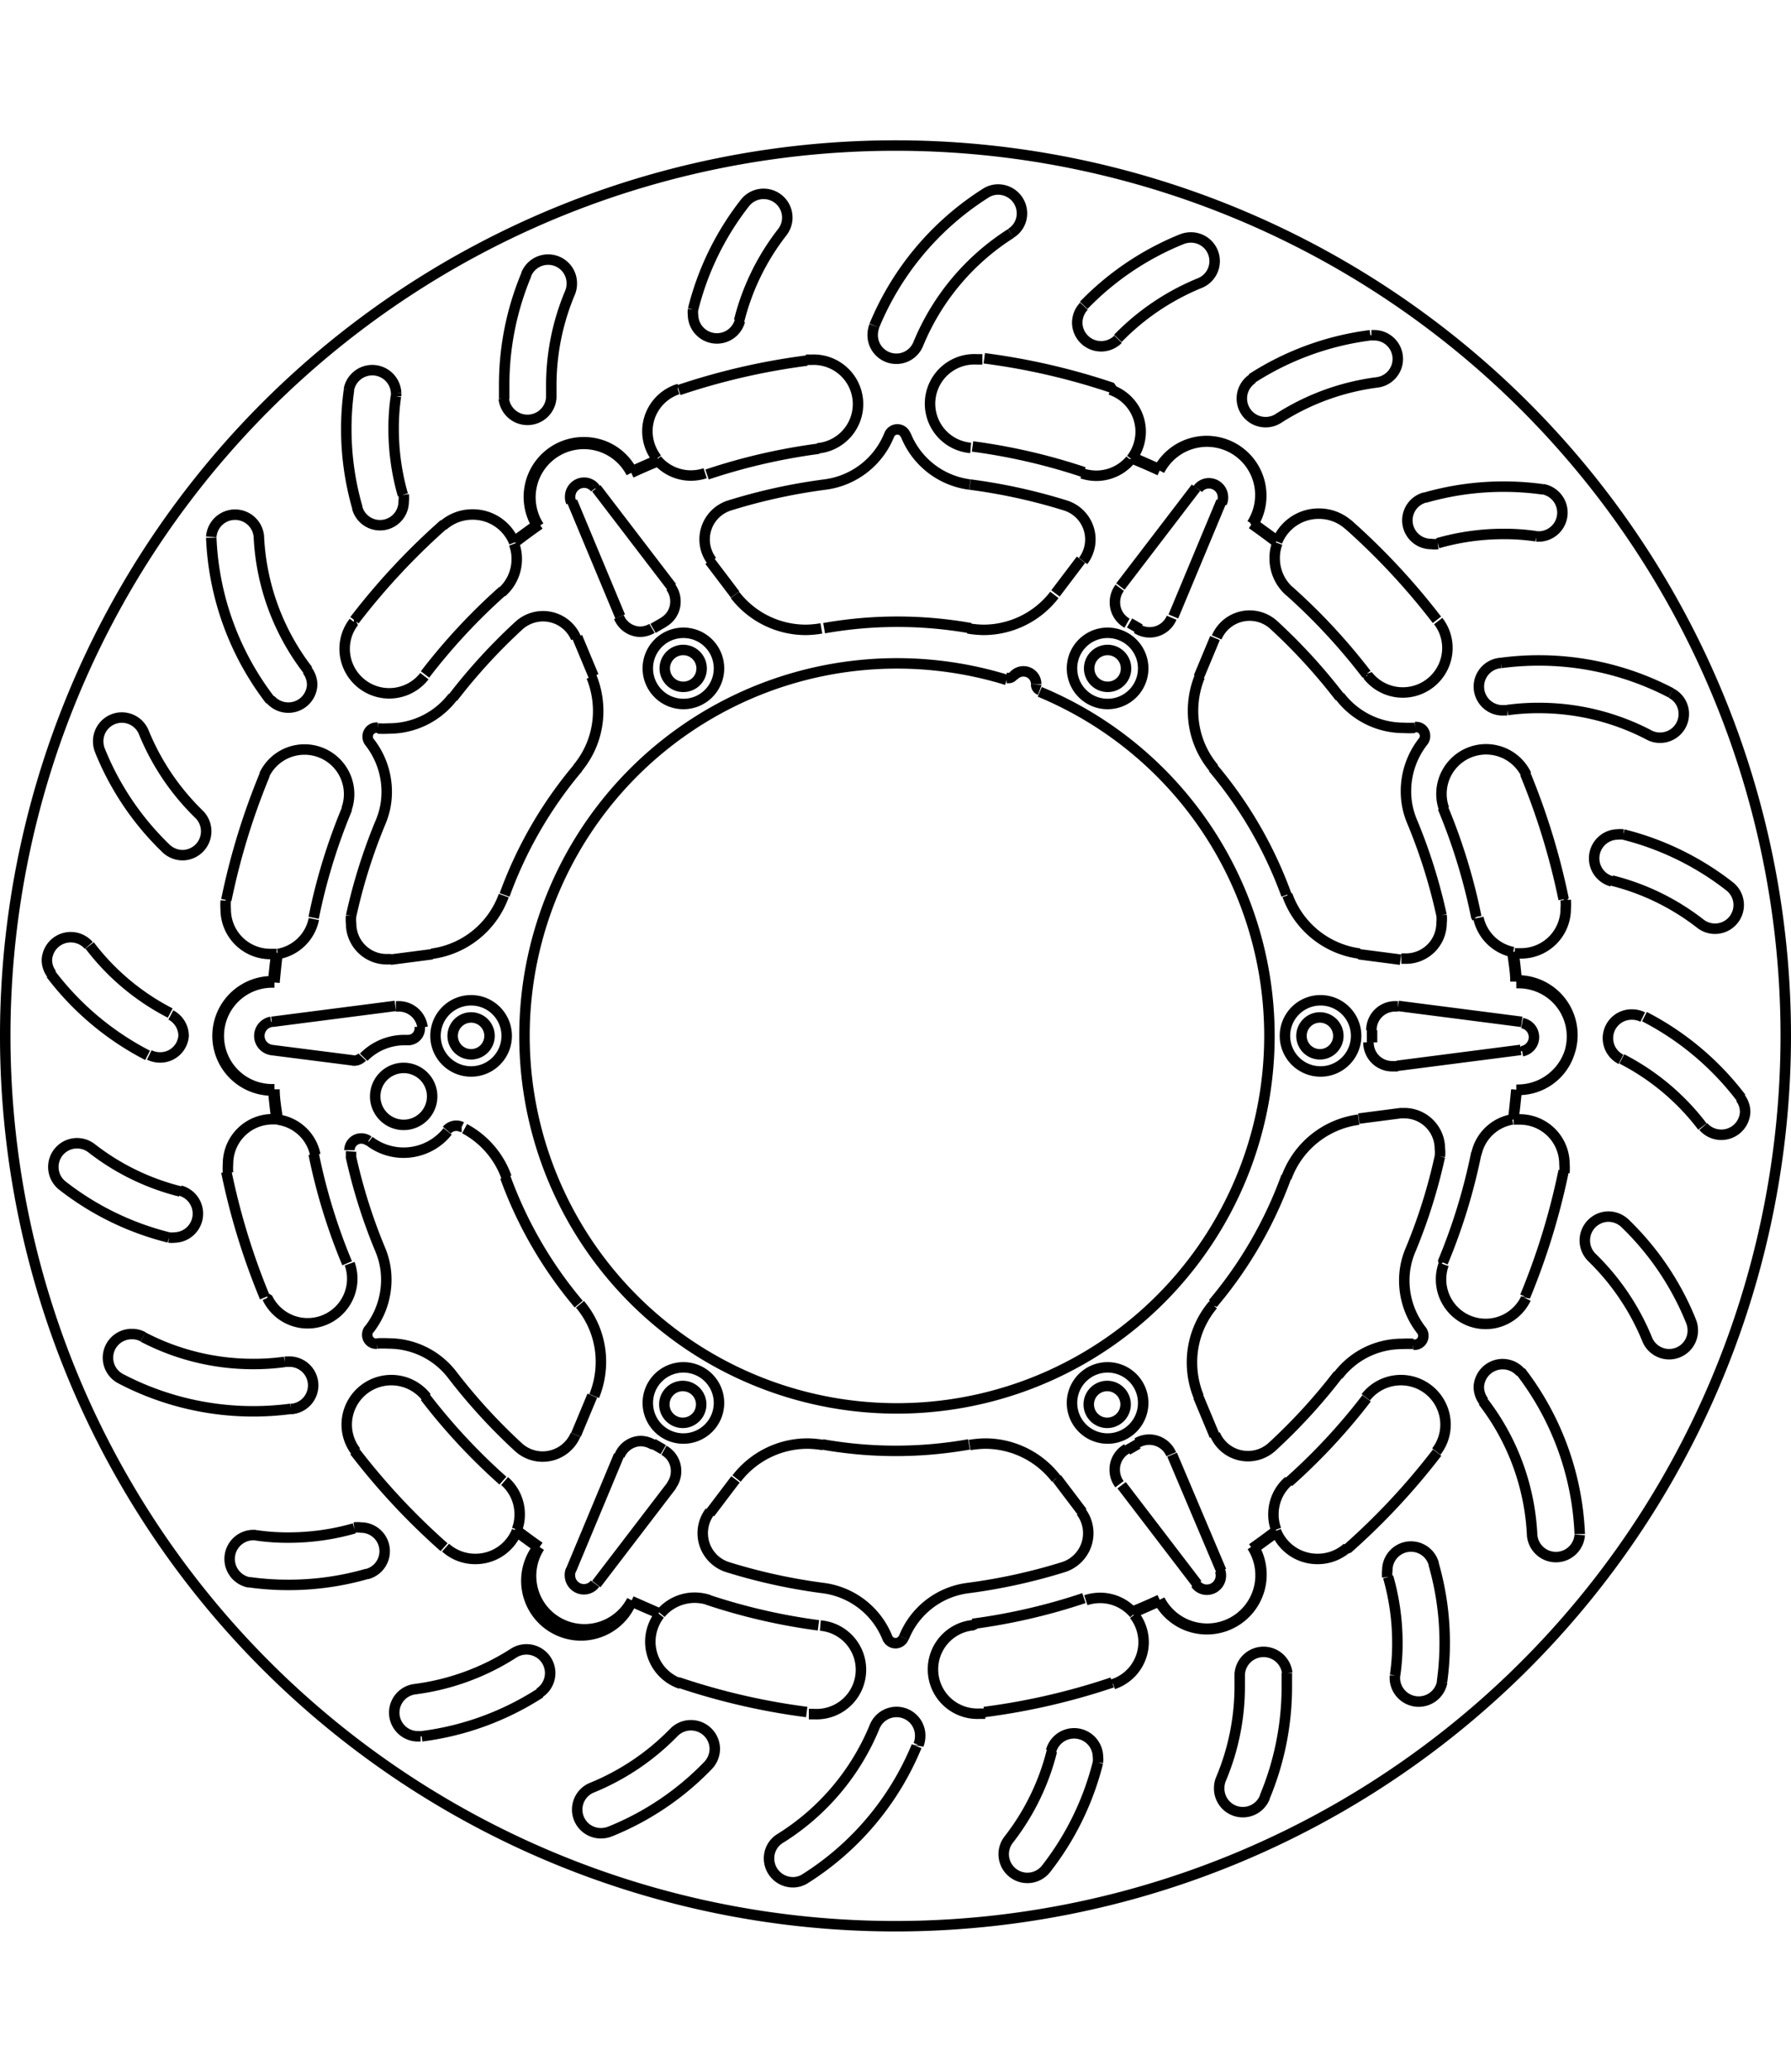 <svg xmlns="http://www.w3.org/2000/svg" width="1934" height="2237" viewBox="0 0 85.54 85.54"><defs><style>.a{fill:none;stroke:#000;stroke-linejoin:bevel;stroke-width:0.5px;}</style></defs><path class="a" d="M280.74,439.05l.78-1.87m1.27,2.85-2.29,5.49m23.14-46.65,1.22-1.61m5.49-3.44-3.61,4.72m13.39,25.15-2,.26m1.83-2.52,5.9-.76m-59.7,0,4,.51m34.76,21.56-1.22-1.61m3.1.33,3.61,4.72m-28.83-43.36-.78-1.87m-.24-6.47,2.29,5.49m26.42,0,2.29-5.49m-29.85,51.7,3.61-4.72m-13.21-22.89-5.9.76m59.7,0-5.9-.76m-34.69-20-3.61-4.72m29.85,51.7L309.21,440M311.26,401l-.78,1.87m-22.12,38.31-1.22,1.61m-15.26-26.43,2-.26m44.24,0,2,.26m-33-19.05,1.22,1.61m22.12,38.31.78,1.87m-4.25-1.5h0a.88.88,0,1,0-.88.88.88.88,0,0,0,.88-.88m-20.27,0h0a.88.88,0,1,0-.87.88.88.88,0,0,0,.87-.88M276.61,420h0a.88.88,0,0,0-1.76,0,.88.88,0,0,0,1.76,0m10.13-17.55h0a.88.88,0,1,0-.87.88.87.87,0,0,0,.87-.88m20.27,0h0a.88.88,0,1,0-.88.88.87.87,0,0,0,.88-.88M317.15,420h0a.88.88,0,1,0-.88.88.88.88,0,0,0,.88-.88m-44.44.2h0a.56.56,0,0,0,.57-.57v-.06m-3.22,1.61h.07a.54.54,0,0,0,.4-.17m.3,4h0a.6.6,0,0,0-.34-.11.56.56,0,0,0-.57.56v0m5.36-1.11h0a.58.58,0,0,0-.26-.06.6.6,0,0,0-.45.21m32.48,15.22h0a1.13,1.13,0,0,0-.58,1,1.14,1.14,0,0,0,.23.69m2.47-1.43h0a1.14,1.14,0,0,0-1.63-.54M318.12,424h0a4.26,4.26,0,0,0-3.45,2.78m-3.51,6.07h0a4.25,4.25,0,0,0-1,2.75,4.34,4.34,0,0,0,.32,1.63m11.7-6.32h0a2.13,2.13,0,0,0,3.93,1.63m1.84-6h0a3,3,0,0,0,0-.42,2.13,2.13,0,0,0-2.13-2.13l-.3,0m-.06,0h0a2.12,2.12,0,0,0-1.72,1.67m-1.91,14.19h0a2.1,2.1,0,0,0,.44-1.29,2.13,2.13,0,0,0-3.81-1.3m-4.29,6.38h0a2.13,2.13,0,0,0,2,1.34,2.11,2.11,0,0,0,1.41-.54m-2.81-3.18h0a2.1,2.1,0,0,0-.72,1.59,2,2,0,0,0,.13.73m-29.78-4.07h0a1.15,1.15,0,0,0-.58-.16,1.12,1.12,0,0,0-1,.7m2.47,1.43h0a1.14,1.14,0,0,0,.23-.69,1.13,1.13,0,0,0-.58-1m18.73,1.35h0a4.28,4.28,0,0,0-3.38-1.67,4.76,4.76,0,0,0-.75.07m-7,0h0a4.65,4.65,0,0,0-.75-.07,4.28,4.28,0,0,0-3.38,1.67m11.32,7h0a2.12,2.12,0,0,0,.28,4.23l.28,0m6.11-1.41h0a2.12,2.12,0,0,0,1.45-2,2.14,2.14,0,0,0-.45-1.31m0-.05h0a2.13,2.13,0,0,0-1.63-.76,2.25,2.25,0,0,0-.68.11m-13.23,5.44h0l.27,0a2.12,2.12,0,0,0,.28-4.23m-7.67-.53h0a2.14,2.14,0,0,0-.45,1.31,2.12,2.12,0,0,0,1.45,2m1.35-4h0a2.25,2.25,0,0,0-.68-.11,2.13,2.13,0,0,0-1.63.76m-11.37-28h0a1.14,1.14,0,0,0-1.13-1h-.14m9.47,18.61h0a4.34,4.34,0,0,0,.32-1.63,4.25,4.25,0,0,0-1-2.75m-3.51-6.07h0a4.25,4.25,0,0,0-2-2.32m-1.82,12.83h0a2.13,2.13,0,0,0-3.81,1.3,2.1,2.1,0,0,0,.44,1.29m4.28,4.59h0a2.11,2.11,0,0,0,1.41.54,2.13,2.13,0,0,0,2-1.34m0-.06h0a2,2,0,0,0,.13-.73,2.1,2.1,0,0,0-.72-1.59m-11.33-8.75h0a2.13,2.13,0,0,0,3.93-1.63m-3.38-6.9h0l-.3,0a2.13,2.13,0,0,0-2.13,2.13,3,3,0,0,0,0,.42m4.17-.85h0A2.12,2.12,0,0,0,266.5,424m18.41-23.75h0a1.13,1.13,0,0,0,.58-1,1.14,1.14,0,0,0-.23-.69M282.79,400h0a1.12,1.12,0,0,0,1,.7,1.15,1.15,0,0,0,.58-.16m-10.53,15.54h0a4.26,4.26,0,0,0,3.45-2.78m3.51-6.07h0a4.25,4.25,0,0,0,1-2.75,4.34,4.34,0,0,0-.32-1.63m-11.7,6.32h0a2.13,2.13,0,0,0-3.93-1.63m-1.84,6h0a3,3,0,0,0,0,.42,2.13,2.13,0,0,0,2.13,2.13l.3,0m.06,0h0a2.12,2.12,0,0,0,1.72-1.67m1.91-14.19h0a2.1,2.1,0,0,0-.44,1.29,2.13,2.13,0,0,0,3.81,1.3m4.29-6.38h0a2.13,2.13,0,0,0-2-1.34,2.11,2.11,0,0,0-1.41.54m2.81,3.18h0a2.1,2.1,0,0,0,.72-1.59,2,2,0,0,0-.13-.73m29.78,4.07h0a1.14,1.14,0,0,0,1.63-.54m-2.48-1.43h0a1.14,1.14,0,0,0-.23.69,1.13,1.13,0,0,0,.58,1m-18.73-1.35h0a4.28,4.28,0,0,0,3.38,1.67,4.65,4.65,0,0,0,.75-.07m7,0h0a4.76,4.76,0,0,0,.75.07,4.28,4.28,0,0,0,3.38-1.67m-11.32-7h0a2.12,2.12,0,0,0-.28-4.23l-.27,0m-6.12,1.41h0a2.12,2.12,0,0,0-1.45,2,2.14,2.14,0,0,0,.45,1.31m0,.05h0a2.13,2.13,0,0,0,1.63.76,2.25,2.25,0,0,0,.68-.11m13.24-5.44h0l-.28,0a2.12,2.12,0,0,0-.28,4.23m7.67.53h0a2.14,2.14,0,0,0,.45-1.31,2.12,2.12,0,0,0-1.45-2m-1.35,4h0a2.25,2.25,0,0,0,.68.11,2.13,2.13,0,0,0,1.63-.76m11.37,27.82h0a1.13,1.13,0,0,0,1.13,1.14H320m0-2.86h-.14a1.13,1.13,0,0,0-1.13,1.14h0m-8.2-16.89h0a4.34,4.34,0,0,0-.32,1.63,4.25,4.25,0,0,0,1,2.75m3.51,6.07h0a4.26,4.26,0,0,0,3.45,2.78m.38-13.29h0a2.13,2.13,0,0,0,3.81-1.3,2.1,2.1,0,0,0-.44-1.29m-7.68-3.73h0a2,2,0,0,0-.13.73,2.1,2.1,0,0,0,.72,1.59m2.81-3.18h0a2.11,2.11,0,0,0-1.41-.54,2.13,2.13,0,0,0-2,1.34m11.9,11.13h0a2.13,2.13,0,0,0-3.93,1.63m3.38,6.9h0l.3,0a2.13,2.13,0,0,0,2.13-2.13,3,3,0,0,0,0-.42m-4.17.85h0A2.12,2.12,0,0,0,325.5,416m-22.78-12.78h0a.26.26,0,0,0,.17.26m-1.58-.57h.09a.27.27,0,0,0,.22-.11m1.1.4h0v0a.61.61,0,0,0-.61-.61.63.63,0,0,0-.49.24m6.21,34.7h0a1.7,1.7,0,1,0-1.7,1.7,1.7,1.7,0,0,0,1.7-1.7m-20.26,0h0a1.7,1.7,0,1,0-1.7,1.7,1.7,1.7,0,0,0,1.7-1.7M277.43,420h0a1.7,1.7,0,1,0-1.7,1.7,1.7,1.7,0,0,0,1.7-1.7m10.14-17.55h0a1.7,1.7,0,1,0-1.7,1.7,1.7,1.7,0,0,0,1.7-1.7m20.26,0h0a1.7,1.7,0,1,0-1.7,1.7,1.7,1.7,0,0,0,1.7-1.7M318,420h0a1.7,1.7,0,1,0-1.7,1.7A1.7,1.7,0,0,0,318,420m-51.82-.67h0a.68.68,0,0,0,0,1.34m6.56-.47h-.2a2.72,2.72,0,0,0-1.94.82m6.76,5.72h0a19.94,19.94,0,0,0,3.51,6.07M278,439.65h0a1.71,1.71,0,0,0,2.72-.6m-5.88-2.85h0a27.17,27.17,0,0,0,3.16,3.45m-3.16-3.45h0a3.83,3.83,0,0,0-3.05-1.51,4.9,4.9,0,0,0-.54,0m-.39-.68h0a.41.41,0,0,0-.09.26.42.42,0,0,0,.42.43h.06m-.39-.68h0a3.85,3.85,0,0,0,.82-2.37,3.68,3.68,0,0,0-.3-1.47m-1.4-4.46h0a26.2,26.2,0,0,0,1.4,4.46M270,425.52h0a1.85,1.85,0,0,0,0,.23m.87-.73h0a2.68,2.68,0,0,0,3.74-.46m-.74-1.68h0a1.36,1.36,0,1,0-1.36,1.37,1.36,1.36,0,0,0,1.36-1.37M282.36,458h0a13.5,13.5,0,0,0,4.69-3.16m-5.54,1.06h0a1.13,1.13,0,0,0,.43,2.18,1.2,1.2,0,0,0,.42-.08m-.85-2.1h0a11.55,11.55,0,0,0,3.91-2.64m1.63,1.58h0a1.16,1.16,0,0,0,.32-.79,1.14,1.14,0,0,0-1.95-.79m-12.05.19h0a13.59,13.59,0,0,0,5.67-2.07m-6-.18h0a1.13,1.13,0,0,0,.14,2.25h.14m-.28-2.25h0a11.41,11.41,0,0,0,4.72-1.72m1.23,1.9h0a1.13,1.13,0,0,0-1.23-1.9m-12.63-3.39h0a13.38,13.38,0,0,0,1.9.13,13.52,13.52,0,0,0,3.74-.53m-5.32-1.85h-.16a1.14,1.14,0,0,0-.16,2.26m.32-2.25h0a10.4,10.4,0,0,0,1.58.11,11.41,11.41,0,0,0,3.12-.44m.62,2.18h0a1.13,1.13,0,0,0-.31-2.22,1.1,1.1,0,0,0-.31,0m-11.14-7.1h0a13.64,13.64,0,0,0,8.12,1.43m-7.07-3.44h0a1.07,1.07,0,0,0-.53-.13,1.13,1.13,0,0,0-.52,2.14m1.05-2h0a11.33,11.33,0,0,0,5.26,1.29,10.84,10.84,0,0,0,1.51-.1m.3,2.25h0a1.13,1.13,0,0,0-.15-2.26h-.15m-10.62-8.41h0a13.57,13.57,0,0,0,5.09,2.48m-3.69-4.26h0a1.13,1.13,0,0,0-1.4,1.78m1.4-1.78h0a11.35,11.35,0,0,0,4.23,2.06m-.54,2.2h0a1.17,1.17,0,0,0,.27,0,1.14,1.14,0,0,0,.27-2.24m-6.18-10.34h0a13.63,13.63,0,0,0,4.62,3.88m-2.81-5.25h0a1.14,1.14,0,0,0-2,.69,1.12,1.12,0,0,0,.23.68m1.81-1.37h0a11.32,11.32,0,0,0,3.85,3.23m-1,2h0a1.17,1.17,0,0,0,.52.12A1.12,1.12,0,0,0,262,420a1.14,1.14,0,0,0-.61-1M258,406.36h0a13.5,13.5,0,0,0,3.16,4.69m-1.06-5.54h0a1.13,1.13,0,0,0-2.18.43,1.2,1.2,0,0,0,.08.42m2.1-.85h0a11.55,11.55,0,0,0,2.64,3.91m-1.58,1.63h0a1.16,1.16,0,0,0,.79.32,1.14,1.14,0,0,0,.79-1.95m.58-13.21h0a13.64,13.64,0,0,0,2.82,7.76m-.55-7.85h0a1.14,1.14,0,0,0-2.27.05v0m2.27-.09h0a11.31,11.31,0,0,0,2.35,6.46m-1.8,1.39h0a1.14,1.14,0,0,0,2-.69,1.16,1.16,0,0,0-.24-.7m2-13.4h0a13.38,13.38,0,0,0-.13,1.9,13.52,13.52,0,0,0,.53,3.74m1.85-5.32h0c0-.05,0-.11,0-.16a1.14,1.14,0,0,0-2.26-.16m2.25.32h0a10.4,10.4,0,0,0-.11,1.58,11.41,11.41,0,0,0,.44,3.12m-2.18.62h0a1.13,1.13,0,0,0,2.22-.31,1.1,1.1,0,0,0,0-.31m5.86-10.52h0a13.63,13.63,0,0,0-1.06,5.27c0,.22,0,.44,0,.67m3.14-5.06h0a1.12,1.12,0,0,0,.09-.44,1.13,1.13,0,0,0-2.18-.44m2.09.88h0a11.4,11.4,0,0,0-.89,4.39c0,.19,0,.37,0,.55m-2.27.11h0a1.14,1.14,0,0,0,2.27-.05v-.06m9.25-9.24h0a13.57,13.57,0,0,0-2.48,5.09m4.26-3.69h0a1.13,1.13,0,0,0-1.78-1.4m1.78,1.4h0a11.35,11.35,0,0,0-2.06,4.23m-2.2-.54h0a1.17,1.17,0,0,0,0,.27,1.14,1.14,0,0,0,2.24.27m11.73-6.09h0a13.65,13.65,0,0,0-5.31,6.32m6.52-4.41h0a1.11,1.11,0,0,0,.53-.95,1.14,1.14,0,0,0-1.14-1.14,1.08,1.08,0,0,0-.6.18m1.21,1.92h0a11.37,11.37,0,0,0-4.42,5.27m-2.1-.86h0a1.26,1.26,0,0,0-.08.43,1.13,1.13,0,0,0,2.18.43m12.59-5h0a13.59,13.59,0,0,0-4.69,3.16m5.54-1.06h0a1.13,1.13,0,0,0-.43-2.18,1.2,1.2,0,0,0-.42.08m.85,2.1h0a11.55,11.55,0,0,0-3.91,2.64M305,385.15h0a1.16,1.16,0,0,0-.32.79,1.14,1.14,0,0,0,1.95.79m12.05-.19h0a13.59,13.59,0,0,0-5.67,2.07m6,.18h0a1.13,1.13,0,0,0-.14-2.25h-.14m.28,2.25h0a11.41,11.41,0,0,0-4.72,1.72m-1.23-1.9h0a1.13,1.13,0,0,0,.62,2.08,1.11,1.11,0,0,0,.61-.18m12.63,3.39h0a13.38,13.38,0,0,0-1.9-.13,13.57,13.57,0,0,0-3.74.53m5.32,1.85h.16a1.14,1.14,0,0,0,.16-2.26m-.32,2.25h0a10.4,10.4,0,0,0-1.58-.11,11.41,11.41,0,0,0-3.12.44m-.62-2.18h0a1.13,1.13,0,0,0,.31,2.22,1.1,1.1,0,0,0,.31,0m11.14,7.11h0a13.64,13.64,0,0,0-8.12-1.43m7.07,3.44h0a1.07,1.07,0,0,0,.53.13,1.13,1.13,0,0,0,1.13-1.13,1.11,1.11,0,0,0-.61-1m-1.05,2h0a11.33,11.33,0,0,0-5.26-1.29,10.84,10.84,0,0,0-1.51.1m-.3-2.25h0a1.13,1.13,0,0,0,.15,2.26h.15m10.62,8.41h0a13.6,13.6,0,0,0-5.08-2.48m3.68,4.26h0a1.13,1.13,0,0,0,1.4-1.78m-1.4,1.78h0a11.35,11.35,0,0,0-4.23-2.06m.55-2.2h0a1.35,1.35,0,0,0-.28,0,1.14,1.14,0,0,0-.27,2.24m6.18,10.34h0a13.63,13.63,0,0,0-4.62-3.88m2.81,5.25h0a1.14,1.14,0,0,0,2-.69,1.12,1.12,0,0,0-.23-.68m-1.81,1.37h0a11.32,11.32,0,0,0-3.85-3.23m1-2h0a1.17,1.17,0,0,0-.52-.12,1.13,1.13,0,0,0-.52,2.14M334,433.64h0a13.5,13.5,0,0,0-3.16-4.69m1.06,5.54h0a1.13,1.13,0,0,0,2.18-.43,1.2,1.2,0,0,0-.08-.42m-2.1.85h0a11.55,11.55,0,0,0-2.64-3.91m1.58-1.63h0a1.16,1.16,0,0,0-.79-.32,1.14,1.14,0,0,0-.79,1.95m-.58,13.21h0a13.64,13.64,0,0,0-2.82-7.76m.55,7.85h0a1.14,1.14,0,0,0,2.27-.05v0m-2.27.09h0a11.31,11.31,0,0,0-2.35-6.46m1.8-1.39h0a1.14,1.14,0,0,0-2,.69,1.16,1.16,0,0,0,.24.7m-2,13.4h0a13.38,13.38,0,0,0,.13-1.9,13.52,13.52,0,0,0-.53-3.74m-1.85,5.32h0c0,.05,0,.11,0,.16a1.14,1.14,0,0,0,2.26.16m-2.25-.32h0a10.4,10.4,0,0,0,.11-1.58,11.41,11.41,0,0,0-.44-3.12m2.18-.62h0a1.13,1.13,0,0,0-2.22.31,1.1,1.1,0,0,0,0,.31m-5.86,10.52h0a13.63,13.63,0,0,0,1.06-5.27c0-.22,0-.44,0-.66m-3.14,5.05h0a1.12,1.12,0,0,0-.09.44,1.13,1.13,0,0,0,2.18.44m-2.09-.88h0a11.4,11.4,0,0,0,.89-4.39c0-.18,0-.37,0-.55m2.27-.11h0a1.14,1.14,0,0,0-2.27.05v.06m-9.25,9.24h0a13.6,13.6,0,0,0,2.48-5.08m-4.26,3.68h0a1.13,1.13,0,0,0,1.78,1.4m-1.78-1.4h0a11.35,11.35,0,0,0,2.06-4.23m2.2.55h0a1.35,1.35,0,0,0,0-.28,1.14,1.14,0,0,0-2.24-.27m-11.73,6.09h0a13.6,13.6,0,0,0,5.31-6.32m-6.52,4.41h0a1.11,1.11,0,0,0-.53.95,1.14,1.14,0,0,0,1.14,1.14,1.08,1.08,0,0,0,.6-.18m-1.21-1.91h0A11.37,11.37,0,0,0,295,453m2.1.86h0a1.26,1.26,0,0,0,.08-.43A1.13,1.13,0,0,0,295,453m-16-57.43h0c-.4.28-.78.56-1.16.85m-.59,2.32h0a28.77,28.77,0,0,0-3.72,4m.91-7.18h0a32.61,32.61,0,0,0-4.28,4.59m8.76-4.59h0l-1.1.8M283.4,393h0a2.58,2.58,0,0,0-2.28-1.35,2.61,2.61,0,0,0-2.23,4m5.76-3.16h0l-1.25.55m8.37-5.29h0a32,32,0,0,0-6.12,1.41m6.67,2.8h0a28.52,28.52,0,0,0-5.32,1.23m-2.31-.65h0c-.44.18-.88.37-1.31.57m0,0h0a2.55,2.55,0,1,0-4.41,2.55M308.62,393h0c-.43-.2-.87-.39-1.31-.57m-2.31.65h0a28.52,28.52,0,0,0-5.32-1.23m6.67-2.8h0a32,32,0,0,0-6.11-1.41m8.35,5.29h0l-1.25-.55m5.76,3.16h0a2.61,2.61,0,1,0-4.52-2.61m5.62,3.41h0l-1.1-.8m8.76,4.59h0a32.61,32.61,0,0,0-4.28-4.59m.91,7.18h0a28.77,28.77,0,0,0-3.72-4m-.59-2.32h0c-.38-.29-.76-.57-1.16-.85m0,0h0a2.55,2.55,0,1,0-4.41-2.55m17,24.41h0c0-.47-.09-.95-.15-1.42m-1.72-1.67h0a27.88,27.88,0,0,0-1.6-5.22m5.77,4.37h0a33,33,0,0,0-1.84-6m-.4,9.88h0q-.06-.67-.15-1.35m.15,6.57h.05a2.61,2.61,0,0,0,0-5.22h-.05m-.15,6.57h0q.09-.68.15-1.35m.4,9.88h0a33,33,0,0,0,1.84-6m-5.77,4.37h0a27.88,27.88,0,0,0,1.6-5.22M325.5,424h0c.06-.47.11-1,.15-1.42m0,0h.11a2.55,2.55,0,1,0,0-5.1h-.11m-12.62,27h0c.4-.28.78-.56,1.16-.85m.59-2.32h0a28.77,28.77,0,0,0,3.72-4m-.91,7.18h0a32.61,32.61,0,0,0,4.28-4.59m-8.76,4.59h0l1.1-.8M308.59,447h0a2.61,2.61,0,1,0,4.52-2.61m-5.76,3.16h0l1.25-.55m-8.36,5.29h0a32,32,0,0,0,6.11-1.41m-6.67-2.8h0a28.52,28.52,0,0,0,5.32-1.23m2.31.65h0c.44-.18.88-.37,1.31-.57m0,0h0a2.55,2.55,0,1,0,4.41-2.55M283.38,447h0c.43.2.87.39,1.31.57m2.31-.65h0a28.52,28.52,0,0,0,5.32,1.23M338.52,420h0A42.52,42.52,0,1,0,296,462.52,42.54,42.54,0,0,0,338.52,420m-23.85-6.73h0a19.94,19.94,0,0,0-3.51-6.07m9,9.11h.22a1.7,1.7,0,0,0,1.7-1.7,1.55,1.55,0,0,0,0-.37m0,0h0a26.2,26.2,0,0,0-1.4-4.46m.52-3.84h0a3.85,3.85,0,0,0-.82,2.37,3.68,3.68,0,0,0,.3,1.47m.52-3.84h0a.41.41,0,0,0,.09-.26.42.42,0,0,0-.42-.43h-.06m-3.59-1.47h0a3.83,3.83,0,0,0,3.05,1.51,4.9,4.9,0,0,0,.54,0m-3.59-1.47h0a27.17,27.17,0,0,0-3.16-3.45m0,0h0a1.71,1.71,0,0,0-2.72.6m7.42,19.34h0v-.58m7.17,1h0a.68.68,0,0,0,0-1.34m-26.34-18.86h0a20,20,0,0,0-7,0m12.37-3.21h0a1.7,1.7,0,0,0-.84-2.65m0,0h0a27.11,27.11,0,0,0-4.56-1m-3.07-2.37h0a3.81,3.81,0,0,0,3.06,2.37m-3.07-2.37h0a.42.42,0,0,0-.78,0m-3.07,2.37h0a3.83,3.83,0,0,0,3.07-2.37m-3.07,2.37h0a27.11,27.11,0,0,0-4.56,1m0,0h0a1.7,1.7,0,0,0-.84,2.65m20.45,3.25h0l-.5-.29m4.41-5.74h0a.58.58,0,0,0,.05-.26.67.67,0,0,0-.67-.67.65.65,0,0,0-.53.27M280.84,407.2h0a19.94,19.94,0,0,0-3.51,6.07M280.74,401h0a1.71,1.71,0,0,0-2.72-.6m0,0h0a27.17,27.17,0,0,0-3.16,3.45m-3.59,1.47h0a4.9,4.9,0,0,0,.54,0,3.83,3.83,0,0,0,3.05-1.51m-3.59,1.47h-.06a.42.42,0,0,0-.42.43.41.41,0,0,0,.09.26m.52,3.84h0a3.68,3.68,0,0,0,.3-1.47,3.85,3.85,0,0,0-.82-2.37m.52,3.84h0a26.2,26.2,0,0,0-1.4,4.46m0,0h0a1.55,1.55,0,0,0,0,.37,1.7,1.7,0,0,0,1.7,1.7h.22m13-16.09h0l-.5.29m-2.76-6.69h0a.66.66,0,0,0-.53-.27.67.67,0,0,0-.67.67.58.58,0,0,0,.05.26m12,45h0a20,20,0,0,0,7,0m-12.37,3.21h0a1.7,1.7,0,0,0,.84,2.65m0,0h0a27.11,27.11,0,0,0,4.56,1m3.07,2.37h0a3.83,3.83,0,0,0-3.07-2.37m3.07,2.37h0a.42.42,0,0,0,.78,0m3.07-2.37h0a3.81,3.81,0,0,0-3.06,2.37m3.06-2.37h0a27.11,27.11,0,0,0,4.56-1m0,0h0a1.7,1.7,0,0,0,.84-2.65m-20.45-3.25h0l.5.29m-4.41,5.74h0a.58.58,0,0,0-.05.26.67.67,0,0,0,.67.67.66.66,0,0,0,.53-.27m29.51-13.38h0a19.94,19.94,0,0,0,3.51-6.07m-3.41,12.32h0a1.71,1.71,0,0,0,2.72.6m0,0h0a27.17,27.17,0,0,0,3.16-3.45m3.59-1.47h0a4.9,4.9,0,0,0-.54,0,3.83,3.83,0,0,0-3.05,1.51m3.59-1.47h.06a.42.42,0,0,0,.42-.43.41.41,0,0,0-.09-.26m-.52-3.84h0a3.68,3.68,0,0,0-.3,1.47,3.85,3.85,0,0,0,.82,2.37m-.52-3.84h0a26.2,26.2,0,0,0,1.4-4.46m0,0h0a1.55,1.55,0,0,0,0-.37,1.7,1.7,0,0,0-1.7-1.7h-.22m-13,16.09h0l.5-.29m2.76,6.69h0a.65.65,0,0,0,.53.27.67.67,0,0,0,.67-.67.58.58,0,0,0-.05-.26m-45.15-28.07h-.11a2.55,2.55,0,0,0,0,5.1h.11m.15-6.52h0c-.06.47-.11,1-.15,1.42m3.47-8.31h0a27.88,27.88,0,0,0-1.6,5.22m-2.33-6.85h0a33,33,0,0,0-1.84,6m2.39,2.53h0q-.09.68-.15,1.35m0,0h-.05a2.61,2.61,0,0,0,0,5.22h.05m0,0h0q.06.67.15,1.35m-2.39,2.53h0a33,33,0,0,0,1.84,6m2.33-6.85h0a27.88,27.88,0,0,0,1.6,5.22m-3.47-8.31h0c0,.47.09.95.15,1.42M279,444.41h0a2.55,2.55,0,1,0,4.41,2.55m-5.57-3.4h0c.38.29.76.57,1.16.85m-5.47-7.17h0a28.77,28.77,0,0,0,3.72,4m-7.09-1.41h0a32.61,32.61,0,0,0,4.28,4.59m3.38-.8h0l1.1.8m0,0h0A2.61,2.61,0,1,0,283.4,447m0,0h0l1.25.55m1,3.33h0a32,32,0,0,0,6.11,1.41M301.31,403h0a17.79,17.79,0,1,0,1.58.57" transform="translate(-253.23 -377.23)"/></svg>